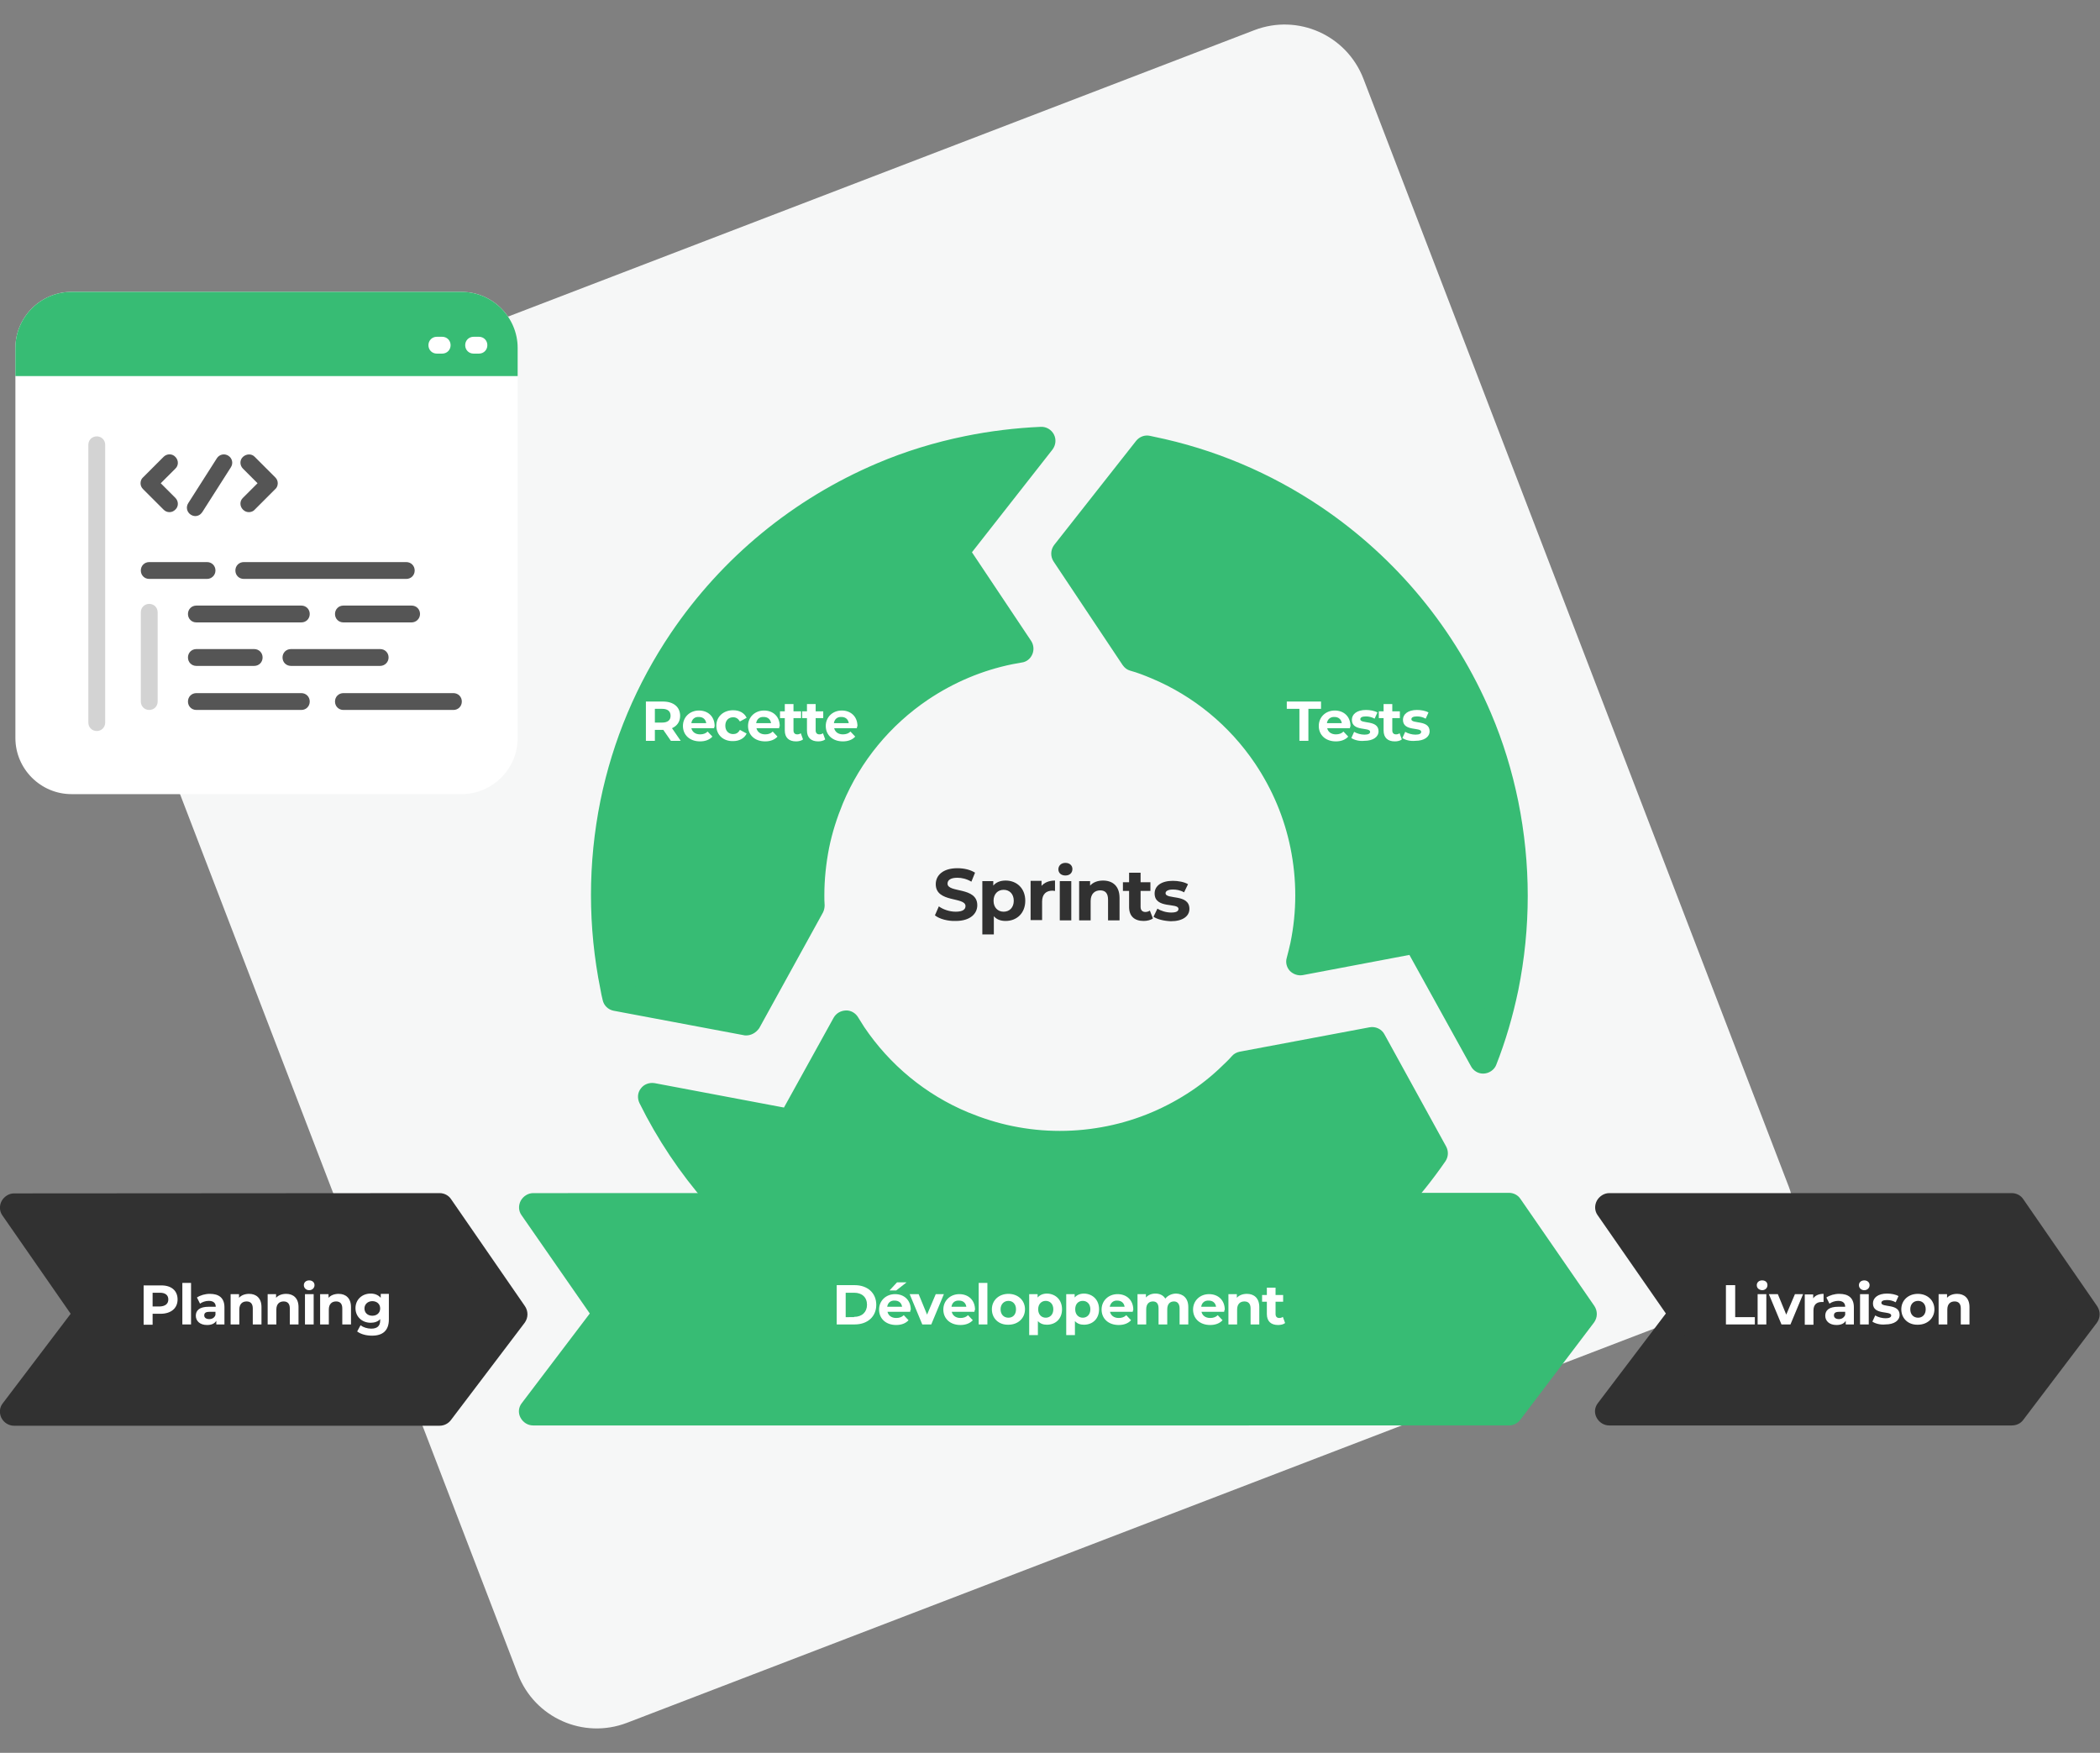<?xml version="1.0" encoding="UTF-8"?> <!-- Generator: Adobe Illustrator 23.0.1, SVG Export Plug-In . SVG Version: 6.00 Build 0) --> <svg xmlns="http://www.w3.org/2000/svg" xmlns:xlink="http://www.w3.org/1999/xlink" version="1.1" id="Calque_1" x="0px" y="0px" viewBox="0 0 748.4 624.7" style="enable-background:new 0 0 748.4 624.7;" xml:space="preserve"><rect x="0" y="0" width="748.4" height="624.7" fill="#808080" stroke="none"/> <style type="text/css"> .st0{fill:#F6F7F7;} .st1{fill:#313131;} .st2{fill:#37BC74;} .st3{enable-background:new ;} .st4{fill:#FFFFFF;} .st5{opacity:0.257;fill:#555555;enable-background:new ;} .st6{fill:#555555;} </style> <g id="img_sprint" transform="translate(21024.486 14392.026)"> <path id="Rectangle_1338" class="st0" d="M-20974.2-14229l396.8-152.3c15.5-5.9,32.8,1.8,38.8,17.3l151.6,394.9 c5.9,15.5-1.8,32.8-17.3,38.8l-396.8,152.3c-15.5,5.9-32.8-1.8-38.8-17.3l-151.6-394.9 C-20997.4-14205.7-20989.6-14223-20974.2-14229z"></path> <g id="Groupe_1169" transform="translate(481 -298)"> <g> <path id="Tracé_817_1_" class="st1" d="M-21500.5-13663.7l151.7-0.1l26.3,38.1l-26.3,34.7l-151.7,0.1l26.3-34.8 L-21500.5-13663.7z"></path> <path class="st1" d="M-21500.5-13585.9c-1.9,0-3.6-1.1-4.5-2.8c-0.8-1.7-0.7-3.7,0.5-5.2l24.2-31.9l-24.3-35 c-1.1-1.5-1.2-3.5-0.3-5.2c0.9-1.6,2.6-2.7,4.4-2.7l151.7-0.1c0,0,0,0,0,0c1.6,0,3.2,0.8,4.1,2.2l26.3,38.1 c1.2,1.8,1.2,4.1-0.1,5.9l-26.3,34.7c-0.9,1.2-2.4,2-4,2L-21500.5-13585.9C-21500.5-13585.9-21500.5-13585.9-21500.5-13585.9z M-21490.9-13658.8l20.9,30.2c1.2,1.8,1.2,4.1-0.1,5.9l-20.3,26.8l139.1-0.1l22.7-29.9l-22.8-32.9L-21490.9-13658.8z"></path> </g> <g> <path id="Tracé_818_1_" class="st2" d="M-21315.5-13663.8l347.8-0.1l26.3,38.1l-26.3,34.7l-347.8,0.1l26.3-34.8 L-21315.5-13663.8z"></path> <path class="st2" d="M-21315.5-13586c-1.9,0-3.6-1.1-4.5-2.8s-0.7-3.7,0.5-5.2l24.2-31.9l-24.3-35c-1.1-1.5-1.2-3.5-0.3-5.2 c0.9-1.6,2.6-2.7,4.4-2.7l347.8-0.1c1.6,0,3.2,0.8,4.1,2.2l26.3,38.1c1.2,1.8,1.2,4.1-0.1,5.9l-26.3,34.7c-0.9,1.2-2.4,2-4,2 L-21315.5-13586z M-21305.9-13658.8l20.9,30.2c1.2,1.8,1.2,4.1-0.1,5.9l-20.3,26.8l335.3-0.1l22.7-29.9l-22.8-32.9 L-21305.9-13658.8z"></path> </g> <g> <path id="Tracé_819_1_" class="st1" d="M-20932-13663.8h143.5l26.3,38.1l-26.3,34.7h-143.5l26.3-34.8L-20932-13663.8z"></path> <path class="st1" d="M-20788.5-13586h-143.5c-1.9,0-3.6-1.1-4.5-2.8s-0.7-3.7,0.5-5.2l24.2-31.9l-24.3-35 c-1.1-1.5-1.2-3.5-0.3-5.2c0.9-1.6,2.6-2.7,4.4-2.7h143.5c1.6,0,3.2,0.8,4.1,2.2l26.3,38.1c1.2,1.8,1.2,4.1-0.1,5.9l-26.3,34.7 C-20785.4-13586.7-20786.9-13586-20788.5-13586z M-20921.9-13596h131l22.7-29.9l-22.8-32.9h-131.3l20.9,30.2 c1.2,1.8,1.2,4.1-0.1,5.9L-20921.9-13596z"></path> </g> <g> <path id="Soustraction_104_1_" class="st2" d="M-21128-13613c-11,0-21.9-1.1-32.6-3.3c-20.7-4.2-40.4-12.5-57.9-24.4 c-23.3-15.7-42.1-37.3-54.6-62.5l49.7,9.4l19.4-35.2c0.7,1.2,1.5,2.5,2.4,3.7c9.7,14.3,23.3,25.5,39.2,32.2 c5.4,2.3,11,4,16.7,5.2c11.8,2.4,24,2.4,35.9,0c11.4-2.3,22.2-6.9,31.8-13.4c4.7-3.2,9.1-6.8,13.2-10.9c0.7-0.7,1.5-1.5,2.2-2.2 l46.3-8.7l22,40c-17.5,25.4-41.9,45.3-70.3,57.3c-9.8,4.1-20,7.3-30.4,9.4C-21106.1-13614.1-21117-13613-21128-13613z M-20976.9-13716.4L-20976.9-13716.4l-23.6-42.9l-41.6,7.9c0.5-1.9,1-3.8,1.4-5.7c2.4-11.8,2.4-24,0-35.9 c-2.3-11.4-6.9-22.2-13.4-31.8c-9.7-14.3-23.3-25.5-39.2-32.2c-2.6-1.1-5.2-2.1-7.9-2.9l-24.6-36.9l29.2-37.1 c0.5,0.1,0.9,0.2,1.3,0.3c20.7,4.2,40.4,12.5,57.9,24.4c26,17.6,46.4,42.3,58.7,71.3c4.1,9.8,7.3,20,9.4,30.4 c4.4,21.5,4.4,43.8,0,65.3C-20971.1-13733.5-20973.7-13724.8-20976.9-13716.4L-20976.9-13716.4z M-21239.6-13730L-21239.6-13730 l-46.3-8.7c-0.3-1.2-0.5-2.4-0.8-3.7c-4.4-21.5-4.4-43.8,0-65.3c4.2-20.7,12.5-40.4,24.4-57.9c17.6-26,42.3-46.4,71.3-58.7 c9.8-4.1,20-7.3,30.4-9.4c8.6-1.8,17.3-2.8,26.1-3.2l-30.9,39.4l23.1,34.6c-1.2,0.2-2.3,0.4-3.5,0.6 c-11.4,2.3-22.2,6.9-31.8,13.4c-14.3,9.7-25.5,23.3-32.2,39.2c-2.3,5.4-4,11-5.2,16.7c-1.2,5.9-1.8,11.9-1.8,17.9 c0,1.3,0,2.6,0.1,3.8L-21239.6-13730L-21239.6-13730z"></path> <path class="st2" d="M-21128-13608c-11.3,0-22.6-1.1-33.6-3.4c-21.5-4.4-41.6-12.9-59.7-25.1c-24-16.2-43.5-38.5-56.3-64.4 c-0.8-1.7-0.7-3.7,0.5-5.2c1.1-1.5,3-2.2,4.9-1.9l46.1,8.7l17.7-32c0.9-1.6,2.5-2.5,4.3-2.6c1.8-0.1,3.5,0.9,4.4,2.4 c0.7,1.2,1.5,2.3,2.2,3.5c9.1,13.5,21.9,24.1,37,30.4c5.1,2.1,10.4,3.8,15.8,4.9c11.2,2.3,22.6,2.3,33.9,0 c10.8-2.2,20.9-6.5,30-12.6c4.5-3,8.6-6.5,12.4-10.3c0.7-0.7,1.4-1.4,2-2.1c0.7-0.8,1.7-1.3,2.7-1.5l46.3-8.7 c2.1-0.4,4.3,0.6,5.3,2.5l22,40c0.9,1.7,0.8,3.7-0.3,5.3c-18.1,26.2-43.2,46.7-72.5,59.1c-10.1,4.3-20.6,7.5-31.4,9.7 C-21105.4-13609.1-21116.7-13608-21128-13608C-21128-13608-21128-13608-21128-13608z M-21263.9-13696.3 c11.9,20.5,28.4,38.2,48.1,51.5c17.1,11.5,36,19.5,56.1,23.6c10.4,2.1,21,3.2,31.6,3.2c0,0,0,0,0,0c0,0,0,0,0,0 c10.6,0,21.2-1.1,31.6-3.2c10.1-2.1,20-5.1,29.5-9.1c26.6-11.3,49.5-29.6,66.4-53.1l-18.7-34.1l-41.2,7.8 c-0.4,0.4-0.8,0.8-1.1,1.2c-4.2,4.2-8.9,8.1-13.9,11.5c-10.2,6.9-21.5,11.7-33.6,14.1c-12.6,2.6-25.3,2.6-37.9,0 c-6-1.2-12-3.1-17.7-5.5c-15.7-6.6-29.1-17.3-39.1-30.9l-15.5,28c-1,1.9-3.2,2.9-5.3,2.5L-21263.9-13696.3z M-20976.9-13711.4 c0,0-0.1,0-0.1,0c-1.8,0-3.5-1.1-4.3-2.7l-21.9-39.6l-38,7.2c-1.7,0.3-3.4-0.3-4.6-1.5c-1.2-1.3-1.6-3.1-1.1-4.7 c0.5-1.8,0.9-3.6,1.3-5.3c2.3-11.2,2.3-22.6,0-33.9c-2.2-10.8-6.5-20.9-12.6-30c-9.1-13.5-21.9-24.1-37-30.4 c-2.4-1-4.9-2-7.5-2.7c-1.1-0.3-2-1-2.7-2l-24.6-36.9c-1.2-1.8-1.1-4.2,0.2-5.9l29.2-37.1c1.2-1.5,3.1-2.2,4.9-1.8l1.4,0.3 c21.5,4.4,41.6,12.9,59.7,25.1c26.9,18.2,47.8,43.6,60.5,73.5c4.3,10.1,7.5,20.6,9.7,31.4c4.5,22.3,4.5,45,0,67.3 c-1.9,9.1-4.5,18.1-7.9,26.7C-20973-13712.7-20974.9-13711.4-20976.9-13711.4z M-21000.6-13764.3c1.8,0,3.5,1,4.4,2.6l18.2,33 c1.5-4.8,2.8-9.8,3.8-14.7c4.3-21,4.3-42.3,0-63.3c-2.1-10.1-5.1-20-9.1-29.5c-11.9-28.1-31.6-52-56.9-69.1 c-16.6-11.2-34.9-19-54.4-23.3l-25.1,31.9l21.6,32.5c2.3,0.8,4.5,1.6,6.7,2.5c16.8,7.1,31.1,18.9,41.4,34.1 c6.9,10.2,11.7,21.5,14.1,33.6c2.4,12,2.6,24.2,0.3,36.2l34.1-6.5C-21001.2-13764.2-21000.9-13764.3-21000.6-13764.3z M-21239.6-13725c-0.3,0-0.6,0-0.9-0.1l-46.3-8.7c-2-0.4-3.5-1.9-3.9-3.8c-0.3-1.3-0.6-2.5-0.8-3.8c-4.5-22.3-4.5-45,0-67.3 c4.4-21.5,12.9-41.6,25.1-59.7c18.2-26.9,43.6-47.8,73.5-60.5c10.1-4.3,20.6-7.5,31.4-9.7c8.8-1.8,17.9-2.9,26.9-3.3 c2-0.1,3.8,1,4.7,2.7c0.9,1.7,0.7,3.8-0.5,5.4l-28.7,36.6l21.1,31.6c0.9,1.4,1.1,3.2,0.4,4.8s-2.1,2.7-3.8,2.9 c-1.1,0.2-2.2,0.4-3.3,0.6c-10.8,2.2-20.9,6.5-30,12.6c-13.5,9.1-24.1,21.9-30.4,37c-2.1,5.1-3.8,10.4-4.9,15.8 c-1.1,5.6-1.7,11.3-1.7,16.9c0,1.2,0,2.4,0.1,3.6c0,0.9-0.2,1.8-0.6,2.6l-22.7,41.2 C-21236.1-13725.9-21237.8-13725-21239.6-13725z M-21281.7-13743l39.5,7.4l20.3-36.8c0-0.9,0-1.8,0-2.6c0-6.3,0.6-12.7,1.9-18.9 c1.2-6,3.1-12,5.5-17.7c7.1-16.8,18.9-31.1,34-41.4c9.2-6.2,19.2-10.7,29.9-13.3l-19-28.4c-1.2-1.8-1.1-4.2,0.2-5.9l23.9-30.5 c-4.8,0.5-9.5,1.3-14.1,2.2c-10.1,2.1-20,5.1-29.5,9.1c-28.1,11.9-52,31.6-69.1,56.9c-11.5,17.1-19.5,35.9-23.6,56.1 c-4.3,21-4.3,42.3,0,63.3C-21281.8-13743.2-21281.8-13743.1-21281.7-13743z"></path> </g> <g class="st3"> <path class="st1" d="M-21172.3-13767.8l1.4-3.2c1.5,1.1,3.8,1.9,6,1.9c2.5,0,3.5-0.8,3.5-2c0-3.4-10.6-1.1-10.6-7.8 c0-3.1,2.5-5.7,7.7-5.7c2.3,0,4.6,0.5,6.3,1.6l-1.3,3.2c-1.7-1-3.4-1.4-5-1.4c-2.5,0-3.5,0.9-3.5,2.1c0,3.4,10.6,1,10.6,7.7 c0,3-2.5,5.6-7.7,5.6C-21167.7-13765.7-21170.7-13766.5-21172.3-13767.8z"></path> <path class="st1" d="M-21140.1-13773c0,4.4-3,7.2-7,7.2c-1.7,0-3.2-0.5-4.2-1.7v6.5h-4.1v-19h3.9v1.6c1-1.2,2.5-1.8,4.4-1.8 C-21143.1-13780.2-21140.1-13777.4-21140.1-13773z M-21144.2-13773c0-2.4-1.5-3.9-3.6-3.9s-3.6,1.5-3.6,3.9s1.5,3.9,3.6,3.9 S-21144.2-13770.6-21144.2-13773z"></path> <path class="st1" d="M-21129.5-13780.2v3.7c-0.3,0-0.6-0.1-0.9-0.1c-2.2,0-3.7,1.2-3.7,3.9v6.6h-4.1v-14h3.9v1.8 C-21133.3-13779.5-21131.6-13780.2-21129.5-13780.2z"></path> <path class="st1" d="M-21128.3-13784.2c0-1.3,1-2.3,2.5-2.3s2.5,0.9,2.5,2.2c0,1.4-1,2.3-2.5,2.3 S-21128.3-13782.9-21128.3-13784.2z M-21127.8-13780h4.1v14h-4.1V-13780z"></path> <path class="st1" d="M-21106.5-13774v8h-4.1v-7.4c0-2.3-1-3.3-2.8-3.3c-1.9,0-3.4,1.2-3.4,3.8v6.9h-4.1v-14h3.9v1.6 c1.1-1.2,2.7-1.8,4.6-1.8C-21109-13780.2-21106.5-13778.3-21106.5-13774z"></path> <path class="st1" d="M-21094.6-13766.7c-0.8,0.6-2.1,0.9-3.3,0.9c-3.3,0-5.2-1.7-5.2-5v-5.7h-2.2v-3.1h2.2v-3.4h4.1v3.4h3.5v3.1 h-3.5v5.7c0,1.2,0.7,1.8,1.7,1.8c0.6,0,1.2-0.2,1.6-0.5L-21094.6-13766.7z"></path> <path class="st1" d="M-21094.4-13767.3l1.4-2.9c1.2,0.8,3.1,1.4,4.9,1.4c1.9,0,2.6-0.5,2.6-1.3c0-2.3-8.5,0.1-8.5-5.5 c0-2.7,2.4-4.5,6.5-4.5c1.9,0,4.1,0.4,5.4,1.2l-1.4,2.9c-1.4-0.8-2.8-1-4-1c-1.8,0-2.6,0.6-2.6,1.3c0,2.4,8.5,0.1,8.5,5.6 c0,2.6-2.4,4.4-6.6,4.4C-21090.7-13765.8-21093.1-13766.4-21094.4-13767.3z"></path> </g> <g class="st3"> <path class="st4" d="M-21207.3-13636h6.4c4.6,0,7.7,2.8,7.7,7c0,4.2-3.1,7-7.7,7h-6.4V-13636z M-21201.1-13624.7 c2.8,0,4.6-1.7,4.6-4.3c0-2.7-1.8-4.3-4.6-4.3h-3v8.7H-21201.1z"></path> <path class="st4" d="M-21181.1-13626.5h-8.1c0.3,1.3,1.4,2.2,3.1,2.2c1.1,0,2-0.3,2.7-1l1.7,1.8c-1,1.1-2.5,1.7-4.4,1.7 c-3.7,0-6.1-2.3-6.1-5.5c0-3.2,2.5-5.5,5.7-5.5c3.2,0,5.6,2.1,5.6,5.6C-21181.1-13627.1-21181.1-13626.8-21181.1-13626.5z M-21189.3-13628.3h5.3c-0.2-1.4-1.2-2.2-2.6-2.2C-21188.1-13630.6-21189.1-13629.7-21189.3-13628.3z M-21186.1-13634.1h-2.4 l2.7-2.9h3.4L-21186.1-13634.1z"></path> <path class="st4" d="M-21169.1-13632.8l-4.5,10.8h-3.2l-4.5-10.8h3.2l3,7.3l3.1-7.3H-21169.1z"></path> <path class="st4" d="M-21158.2-13626.5h-8.1c0.3,1.3,1.4,2.2,3.1,2.2c1.1,0,2-0.3,2.7-1l1.7,1.8c-1,1.1-2.5,1.7-4.4,1.7 c-3.7,0-6.1-2.3-6.1-5.5c0-3.2,2.5-5.5,5.7-5.5c3.2,0,5.6,2.1,5.6,5.6C-21158.2-13627.1-21158.2-13626.8-21158.2-13626.5z M-21166.4-13628.3h5.3c-0.2-1.4-1.2-2.2-2.6-2.2C-21165.2-13630.6-21166.2-13629.7-21166.4-13628.3z"></path> <path class="st4" d="M-21156.7-13636.8h3.1v14.8h-3.1V-13636.8z"></path> <path class="st4" d="M-21152-13627.4c0-3.2,2.5-5.5,5.9-5.5c3.4,0,5.9,2.3,5.9,5.5c0,3.2-2.5,5.5-5.9,5.5 C-21149.5-13621.8-21152-13624.1-21152-13627.4z M-21143.4-13627.4c0-1.9-1.2-3-2.7-3s-2.8,1.1-2.8,3s1.2,3,2.8,3 S-21143.4-13625.5-21143.4-13627.4z"></path> <path class="st4" d="M-21127-13627.4c0,3.4-2.3,5.5-5.4,5.5c-1.3,0-2.4-0.4-3.2-1.3v5h-3.1v-14.6h3v1.2c0.8-0.9,1.9-1.4,3.4-1.4 C-21129.3-13632.9-21127-13630.8-21127-13627.4z M-21130.1-13627.4c0-1.9-1.2-3-2.7-3s-2.7,1.1-2.7,3s1.2,3,2.7,3 S-21130.1-13625.5-21130.1-13627.4z"></path> <path class="st4" d="M-21113.8-13627.4c0,3.4-2.3,5.5-5.4,5.5c-1.3,0-2.4-0.4-3.2-1.3v5h-3.1v-14.6h3v1.2 c0.8-0.9,1.9-1.4,3.4-1.4C-21116.1-13632.9-21113.8-13630.8-21113.8-13627.4z M-21116.9-13627.4c0-1.9-1.2-3-2.7-3 c-1.6,0-2.7,1.1-2.7,3s1.2,3,2.7,3C-21118.1-13624.4-21116.9-13625.5-21116.9-13627.4z"></path> <path class="st4" d="M-21101.8-13626.5h-8.1c0.3,1.3,1.4,2.2,3.1,2.2c1.1,0,2-0.3,2.7-1l1.7,1.8c-1,1.1-2.5,1.7-4.4,1.7 c-3.7,0-6.1-2.3-6.1-5.5c0-3.2,2.5-5.5,5.7-5.5c3.2,0,5.6,2.1,5.6,5.6C-21101.7-13627.1-21101.8-13626.8-21101.8-13626.5z M-21110-13628.3h5.3c-0.2-1.4-1.2-2.2-2.6-2.2C-21108.7-13630.6-21109.7-13629.7-21110-13628.3z"></path> <path class="st4" d="M-21082-13628.2v6.2h-3.1v-5.7c0-1.7-0.8-2.5-2-2.5c-1.4,0-2.4,0.9-2.4,2.8v5.4h-3.1v-5.7 c0-1.7-0.7-2.5-2-2.5c-1.4,0-2.4,0.9-2.4,2.8v5.4h-3.1v-10.8h3v1.2c0.8-0.9,2-1.4,3.4-1.4c1.5,0,2.8,0.6,3.5,1.8 c0.9-1.1,2.3-1.8,3.9-1.8C-21083.9-13632.9-21082-13631.4-21082-13628.2z"></path> <path class="st4" d="M-21069.2-13626.5h-8.1c0.3,1.3,1.4,2.2,3.1,2.2c1.1,0,2-0.3,2.7-1l1.7,1.8c-1,1.1-2.5,1.7-4.4,1.7 c-3.7,0-6.1-2.3-6.1-5.5c0-3.2,2.5-5.5,5.7-5.5c3.2,0,5.6,2.1,5.6,5.6C-21069.2-13627.1-21069.2-13626.8-21069.2-13626.5z M-21077.4-13628.3h5.3c-0.2-1.4-1.2-2.2-2.6-2.2C-21076.2-13630.6-21077.2-13629.7-21077.4-13628.3z"></path> <path class="st4" d="M-21056.7-13628.2v6.2h-3.1v-5.7c0-1.7-0.8-2.5-2.2-2.5c-1.5,0-2.6,0.9-2.6,2.9v5.3h-3.1v-10.8h3v1.3 c0.8-0.9,2.1-1.4,3.6-1.4C-21058.6-13632.9-21056.7-13631.4-21056.7-13628.2z"></path> <path class="st4" d="M-21047.5-13622.5c-0.6,0.5-1.6,0.7-2.5,0.7c-2.5,0-4-1.3-4-3.9v-4.4h-1.7v-2.4h1.7v-2.6h3.1v2.6h2.7v2.4 h-2.7v4.4c0,0.9,0.5,1.4,1.3,1.4c0.5,0,0.9-0.1,1.3-0.4L-21047.5-13622.5z"></path> </g> <g class="st3"> <path class="st4" d="M-21442.2-13630.9c0,3.1-2.3,5.1-6.1,5.1h-2.8v3.9h-3.2v-14h6.1 C-21444.5-13636-21442.2-13634.1-21442.2-13630.9z M-21445.5-13630.9c0-1.5-1-2.4-3-2.4h-2.6v4.9h2.6 C-21446.5-13628.5-21445.5-13629.4-21445.5-13630.9z"></path> <path class="st4" d="M-21440.5-13636.8h3.1v14.8h-3.1V-13636.8z"></path> <path class="st4" d="M-21425.5-13628.1v6.1h-2.9v-1.3c-0.6,1-1.7,1.5-3.3,1.5c-2.5,0-4-1.4-4-3.3c0-1.9,1.3-3.2,4.6-3.2h2.5 c0-1.3-0.8-2.1-2.5-2.1c-1.1,0-2.3,0.4-3.1,1l-1.1-2.2c1.2-0.8,2.9-1.3,4.6-1.3 C-21427.4-13632.9-21425.5-13631.4-21425.5-13628.1z M-21428.7-13625.4v-1.1h-2.1c-1.5,0-1.9,0.5-1.9,1.3c0,0.8,0.7,1.3,1.8,1.3 C-21429.9-13623.9-21429-13624.4-21428.7-13625.4z"></path> <path class="st4" d="M-21412.3-13628.2v6.2h-3.1v-5.7c0-1.7-0.8-2.5-2.2-2.5c-1.5,0-2.6,0.9-2.6,2.9v5.3h-3.1v-10.8h3v1.3 c0.8-0.9,2.1-1.4,3.6-1.4C-21414.2-13632.9-21412.3-13631.4-21412.3-13628.2z"></path> <path class="st4" d="M-21399.1-13628.2v6.2h-3.1v-5.7c0-1.7-0.8-2.5-2.2-2.5c-1.5,0-2.6,0.9-2.6,2.9v5.3h-3.1v-10.8h3v1.3 c0.8-0.9,2.1-1.4,3.6-1.4C-21401-13632.9-21399.1-13631.4-21399.1-13628.2z"></path> <path class="st4" d="M-21397.2-13636c0-1,0.8-1.7,1.9-1.7s1.9,0.7,1.9,1.7c0,1-0.8,1.8-1.9,1.8S-21397.2-13635-21397.2-13636z M-21396.8-13632.8h3.1v10.8h-3.1V-13632.8z"></path> <path class="st4" d="M-21380.4-13628.2v6.2h-3.1v-5.7c0-1.7-0.8-2.5-2.2-2.5c-1.5,0-2.6,0.9-2.6,2.9v5.3h-3.1v-10.8h3v1.3 c0.8-0.9,2.1-1.4,3.6-1.4C-21382.3-13632.9-21380.4-13631.4-21380.4-13628.2z"></path> <path class="st4" d="M-21366.9-13632.8v9c0,4-2.2,5.8-6,5.8c-2,0-4-0.5-5.3-1.5l1.2-2.2c0.9,0.7,2.4,1.2,3.8,1.2 c2.2,0,3.2-1,3.2-2.9v-0.5c-0.8,0.9-2,1.3-3.4,1.3c-3,0-5.4-2.1-5.4-5.2c0-3.1,2.4-5.2,5.4-5.2c1.5,0,2.7,0.5,3.6,1.5v-1.4 H-21366.9z M-21370-13627.7c0-1.6-1.2-2.6-2.8-2.6c-1.6,0-2.8,1.1-2.8,2.6c0,1.6,1.2,2.6,2.8,2.6 C-21371.2-13625.1-21370-13626.1-21370-13627.7z"></path> </g> <g class="st3"> <path class="st4" d="M-20890.3-13636h3.2v11.4h7v2.6h-10.3V-13636z"></path> <path class="st4" d="M-20879.4-13636c0-1,0.8-1.7,1.9-1.7c1.2,0,1.9,0.7,1.9,1.7c0,1-0.8,1.8-1.9,1.8 C-20878.7-13634.3-20879.4-13635-20879.4-13636z M-20879.1-13632.8h3.1v10.8h-3.1V-13632.8z"></path> <path class="st4" d="M-20862.9-13632.8l-4.5,10.8h-3.2l-4.5-10.8h3.2l3,7.3l3.1-7.3H-20862.9z"></path> <path class="st4" d="M-20855.6-13632.9v2.9c-0.3,0-0.5,0-0.7,0c-1.7,0-2.9,0.9-2.9,3v5.1h-3.1v-10.8h3v1.4 C-20858.5-13632.4-20857.2-13632.9-20855.6-13632.9z"></path> <path class="st4" d="M-20844.8-13628.1v6.1h-2.9v-1.3c-0.6,1-1.7,1.5-3.3,1.5c-2.5,0-4-1.4-4-3.3c0-1.9,1.3-3.2,4.6-3.2h2.5 c0-1.3-0.8-2.1-2.5-2.1c-1.1,0-2.3,0.4-3.1,1l-1.1-2.2c1.2-0.8,2.9-1.3,4.6-1.3 C-20846.7-13632.9-20844.8-13631.4-20844.8-13628.1z M-20847.9-13625.4v-1.1h-2.1c-1.5,0-1.9,0.5-1.9,1.3c0,0.8,0.7,1.3,1.8,1.3 C-20849.2-13623.9-20848.3-13624.4-20847.9-13625.4z"></path> <path class="st4" d="M-20843-13636c0-1,0.8-1.7,1.9-1.7s1.9,0.7,1.9,1.7c0,1-0.8,1.8-1.9,1.8S-20843-13635-20843-13636z M-20842.6-13632.8h3.1v10.8h-3.1V-13632.8z"></path> <path class="st4" d="M-20838.2-13623l1-2.2c1,0.6,2.4,1,3.7,1c1.4,0,2-0.4,2-1c0-1.8-6.5,0-6.5-4.3c0-2,1.8-3.5,5-3.5 c1.5,0,3.1,0.3,4.1,0.9l-1,2.2c-1.1-0.6-2.1-0.8-3.1-0.8c-1.4,0-2,0.4-2,1c0,1.8,6.5,0.1,6.5,4.3c0,2-1.9,3.4-5.1,3.4 C-20835.3-13621.8-20837.2-13622.3-20838.2-13623z"></path> <path class="st4" d="M-20827.9-13627.4c0-3.2,2.5-5.5,5.9-5.5c3.4,0,5.9,2.3,5.9,5.5c0,3.2-2.5,5.5-5.9,5.5 C-20825.4-13621.8-20827.9-13624.1-20827.9-13627.4z M-20819.2-13627.4c0-1.9-1.2-3-2.7-3c-1.6,0-2.8,1.1-2.8,3s1.2,3,2.8,3 C-20820.4-13624.4-20819.2-13625.5-20819.2-13627.4z"></path> <path class="st4" d="M-20803.6-13628.2v6.2h-3.1v-5.7c0-1.7-0.8-2.5-2.2-2.5c-1.5,0-2.6,0.9-2.6,2.9v5.3h-3.1v-10.8h3v1.3 c0.8-0.9,2.1-1.4,3.6-1.4C-20805.5-13632.9-20803.6-13631.4-20803.6-13628.2z"></path> </g> <g class="st3"> <path class="st4" d="M-21042.4-13841.4h-4.5v-2.6h12.2v2.6h-4.5v11.4h-3.2V-13841.4z"></path> <path class="st4" d="M-21024.4-13834.5h-8.1c0.3,1.3,1.4,2.2,3.1,2.2c1.1,0,2-0.3,2.7-1l1.7,1.8c-1,1.1-2.5,1.7-4.4,1.7 c-3.7,0-6.1-2.3-6.1-5.5c0-3.2,2.5-5.5,5.7-5.5c3.2,0,5.6,2.1,5.6,5.6C-21024.3-13835.1-21024.4-13834.8-21024.4-13834.5z M-21032.6-13836.3h5.3c-0.2-1.4-1.2-2.2-2.6-2.2C-21031.3-13838.6-21032.4-13837.7-21032.6-13836.3z"></path> <path class="st4" d="M-21023.9-13831l1-2.2c1,0.6,2.4,1,3.7,1c1.4,0,2-0.4,2-1c0-1.8-6.5,0-6.5-4.3c0-2,1.8-3.5,5-3.5 c1.5,0,3.1,0.3,4.1,0.9l-1,2.2c-1.1-0.6-2.1-0.8-3.1-0.8c-1.4,0-2,0.4-2,1c0,1.8,6.5,0.1,6.5,4.3c0,2-1.9,3.4-5.1,3.4 C-21021-13829.8-21022.9-13830.3-21023.9-13831z"></path> <path class="st4" d="M-21005.9-13830.5c-0.6,0.5-1.6,0.7-2.5,0.7c-2.5,0-4-1.3-4-3.9v-4.4h-1.7v-2.4h1.7v-2.6h3.1v2.6h2.7v2.4 h-2.7v4.4c0,0.9,0.5,1.4,1.3,1.4c0.5,0,0.9-0.1,1.3-0.4L-21005.9-13830.5z"></path> <path class="st4" d="M-21005.7-13831l1-2.2c1,0.6,2.4,1,3.7,1c1.4,0,2-0.4,2-1c0-1.8-6.5,0-6.5-4.3c0-2,1.8-3.5,5-3.5 c1.5,0,3.1,0.3,4.1,0.9l-1,2.2c-1.1-0.6-2.1-0.8-3.1-0.8c-1.4,0-2,0.4-2,1c0,1.8,6.5,0.1,6.5,4.3c0,2-1.9,3.4-5.1,3.4 C-21002.9-13829.8-21004.7-13830.3-21005.7-13831z"></path> </g> <g class="st3"> <path class="st4" d="M-21266.4-13830l-2.7-3.9h-0.2h-2.8v3.9h-3.2v-14h6.1c3.7,0,6.1,1.9,6.1,5.1c0,2.1-1.1,3.6-2.9,4.4l3.1,4.5 H-21266.4z M-21269.5-13841.4h-2.6v4.9h2.6c2,0,3-0.9,3-2.4C-21266.5-13840.5-21267.5-13841.4-21269.5-13841.4z"></path> <path class="st4" d="M-21251-13834.5h-8.1c0.3,1.3,1.4,2.2,3.1,2.2c1.1,0,2-0.3,2.7-1l1.7,1.8c-1,1.1-2.5,1.7-4.4,1.7 c-3.7,0-6.1-2.3-6.1-5.5c0-3.2,2.5-5.5,5.7-5.5c3.2,0,5.6,2.1,5.6,5.6C-21250.9-13835.1-21250.9-13834.8-21251-13834.5z M-21259.1-13836.3h5.3c-0.2-1.4-1.2-2.2-2.6-2.2C-21257.9-13838.6-21258.9-13837.7-21259.1-13836.3z"></path> <path class="st4" d="M-21250.2-13835.4c0-3.2,2.5-5.5,6-5.5c2.3,0,4,1,4.8,2.7l-2.4,1.3c-0.6-1-1.4-1.5-2.4-1.5 c-1.6,0-2.8,1.1-2.8,3c0,1.9,1.2,3,2.8,3c1,0,1.8-0.4,2.4-1.5l2.4,1.3c-0.8,1.7-2.6,2.7-4.8,2.7 C-21247.7-13829.8-21250.2-13832.1-21250.2-13835.4z"></path> <path class="st4" d="M-21227.8-13834.5h-8.1c0.3,1.3,1.4,2.2,3.1,2.2c1.1,0,2-0.3,2.7-1l1.7,1.8c-1,1.1-2.5,1.7-4.4,1.7 c-3.7,0-6.1-2.3-6.1-5.5c0-3.2,2.5-5.5,5.7-5.5c3.2,0,5.6,2.1,5.6,5.6C-21227.8-13835.1-21227.8-13834.8-21227.8-13834.5z M-21236-13836.3h5.3c-0.2-1.4-1.2-2.2-2.6-2.2C-21234.8-13838.6-21235.8-13837.7-21236-13836.3z"></path> <path class="st4" d="M-21219.3-13830.5c-0.6,0.5-1.6,0.7-2.5,0.7c-2.5,0-4-1.3-4-3.9v-4.4h-1.7v-2.4h1.7v-2.6h3.1v2.6h2.7v2.4 h-2.7v4.4c0,0.9,0.5,1.4,1.3,1.4c0.5,0,0.9-0.1,1.3-0.4L-21219.3-13830.5z"></path> <path class="st4" d="M-21211.4-13830.5c-0.6,0.5-1.6,0.7-2.5,0.7c-2.5,0-4-1.3-4-3.9v-4.4h-1.7v-2.4h1.7v-2.6h3.1v2.6h2.7v2.4 h-2.7v4.4c0,0.9,0.5,1.4,1.3,1.4c0.5,0,0.9-0.1,1.3-0.4L-21211.4-13830.5z"></path> <path class="st4" d="M-21200.1-13834.5h-8.1c0.3,1.3,1.4,2.2,3.1,2.2c1.1,0,2-0.3,2.7-1l1.7,1.8c-1,1.1-2.5,1.7-4.4,1.7 c-3.7,0-6.1-2.3-6.1-5.5c0-3.2,2.5-5.5,5.7-5.5c3.2,0,5.6,2.1,5.6,5.6C-21200.1-13835.1-21200.1-13834.8-21200.1-13834.5z M-21208.3-13836.3h5.3c-0.2-1.4-1.2-2.2-2.6-2.2C-21207.1-13838.6-21208.1-13837.7-21208.3-13836.3z"></path> </g> </g> <g id="Groupe_1170" transform="translate(0 26)"> <path id="Rectangle_1339" class="st4" d="M-20999-14314h139c11,0,20,9,20,20v139c0,11-9,20-20,20h-139c-11,0-20-9-20-20v-139 C-21019-14305-21010-14314-20999-14314z"></path> <path id="Rectangle_1340" class="st2" d="M-20999-14314h139c11,0,20,9,20,20v10l0,0h-179l0,0v-10 C-21019-14305-21010-14314-20999-14314z"></path> <path class="st5" d="M-20990-14157.5c-1.7,0-3-1.3-3-3v-99c0-1.7,1.3-3,3-3s3,1.3,3,3v99 C-20987-14158.8-20988.3-14157.5-20990-14157.5z"></path> <path class="st5" d="M-20971.3-14165c-1.7,0-3-1.3-3-3v-31.8c0-1.7,1.3-3,3-3s3,1.3,3,3v31.8 C-20968.3-14166.3-20969.6-14165-20971.3-14165z"></path> <g> <path id="Tracé_826_1_" class="st4" d="M-20964.1-14253.1l-7.3,7.3l7.3,7.3"></path> <path class="st6" d="M-20964.1-14235.5c-0.8,0-1.5-0.3-2.1-0.9l-7.3-7.3c-0.6-0.6-0.9-1.3-0.9-2.1s0.3-1.6,0.9-2.1l7.3-7.3 c1.2-1.2,3.1-1.2,4.2,0c1.2,1.2,1.2,3.1,0,4.2l-5.2,5.2l5.2,5.2c1.2,1.2,1.2,3.1,0,4.2 C-20962.6-14235.8-20963.3-14235.5-20964.1-14235.5z"></path> </g> <g> <path id="Tracé_827_1_" class="st4" d="M-20935.8-14253.1l7.3,7.3l-7.3,7.3"></path> <path class="st6" d="M-20935.8-14235.5c-0.8,0-1.5-0.3-2.1-0.9c-1.2-1.2-1.2-3.1,0-4.2l5.2-5.2l-5.2-5.2c-1.2-1.2-1.2-3.1,0-4.2 s3.1-1.2,4.2,0l7.3,7.3c0.6,0.6,0.9,1.3,0.9,2.1s-0.3,1.6-0.9,2.1l-7.3,7.3C-20934.2-14235.8-20935-14235.5-20935.8-14235.5z"></path> </g> <path class="st6" d="M-20954.9-14234.1c-0.6,0-1.1-0.2-1.6-0.5c-1.4-0.9-1.8-2.7-0.9-4.1l10.2-16c0.9-1.4,2.7-1.8,4.1-0.9 c1.4,0.9,1.8,2.7,0.9,4.1l-10.2,16C-20953-14234.6-20953.9-14234.1-20954.9-14234.1z"></path> <path class="st6" d="M-20950.7-14211.7h-20.6c-1.7,0-3-1.3-3-3c0-1.7,1.3-3,3-3h20.6c1.7,0,3,1.3,3,3 C-20947.7-14213-20949.1-14211.7-20950.7-14211.7z"></path> <path class="st6" d="M-20917.1-14165h-37.4c-1.7,0-3-1.3-3-3c0-1.7,1.3-3,3-3h37.4c1.7,0,3,1.3,3,3 C-20914.1-14166.3-20915.4-14165-20917.1-14165z"></path> <path class="st6" d="M-20933.9-14180.7h-20.6c-1.7,0-3-1.3-3-3c0-1.7,1.3-3,3-3h20.6c1.7,0,3,1.3,3,3 C-20930.9-14182-20932.2-14180.7-20933.9-14180.7z"></path> <path class="st6" d="M-20879.7-14211.7h-57.9c-1.7,0-3-1.3-3-3c0-1.7,1.3-3,3-3h57.9c1.7,0,3,1.3,3,3 C-20876.7-14213-20878-14211.7-20879.7-14211.7z"></path> <path class="st6" d="M-20862.9-14165h-39.2c-1.7,0-3-1.3-3-3c0-1.7,1.3-3,3-3h39.2c1.7,0,3,1.3,3,3 C-20859.9-14166.3-20861.2-14165-20862.9-14165z"></path> <path class="st6" d="M-20889-14180.7h-31.8c-1.7,0-3-1.3-3-3c0-1.7,1.3-3,3-3h31.8c1.7,0,3,1.3,3,3 C-20886-14182-20887.4-14180.7-20889-14180.7z"></path> <path class="st6" d="M-20917.1-14196.2h-37.4c-1.7,0-3-1.3-3-3c0-1.7,1.3-3,3-3h37.4c1.7,0,3,1.3,3,3 C-20914.1-14197.5-20915.4-14196.2-20917.1-14196.2z"></path> <path class="st6" d="M-20877.8-14196.2h-24.3c-1.7,0-3-1.3-3-3c0-1.7,1.3-3,3-3h24.3c1.7,0,3,1.3,3,3 C-20874.8-14197.5-20876.2-14196.2-20877.8-14196.2z"></path> <path class="st4" d="M-20853.8-14292h-1.9c-1.7,0-3-1.3-3-3c0-1.7,1.3-3,3-3h1.9c1.7,0,3,1.3,3,3 C-20850.8-14293.3-20852.1-14292-20853.8-14292z"></path> <path class="st4" d="M-20866.9-14292h-1.9c-1.7,0-3-1.3-3-3c0-1.7,1.3-3,3-3h1.9c1.7,0,3,1.3,3,3 C-20863.9-14293.3-20865.2-14292-20866.9-14292z"></path> </g> </g> </svg> 